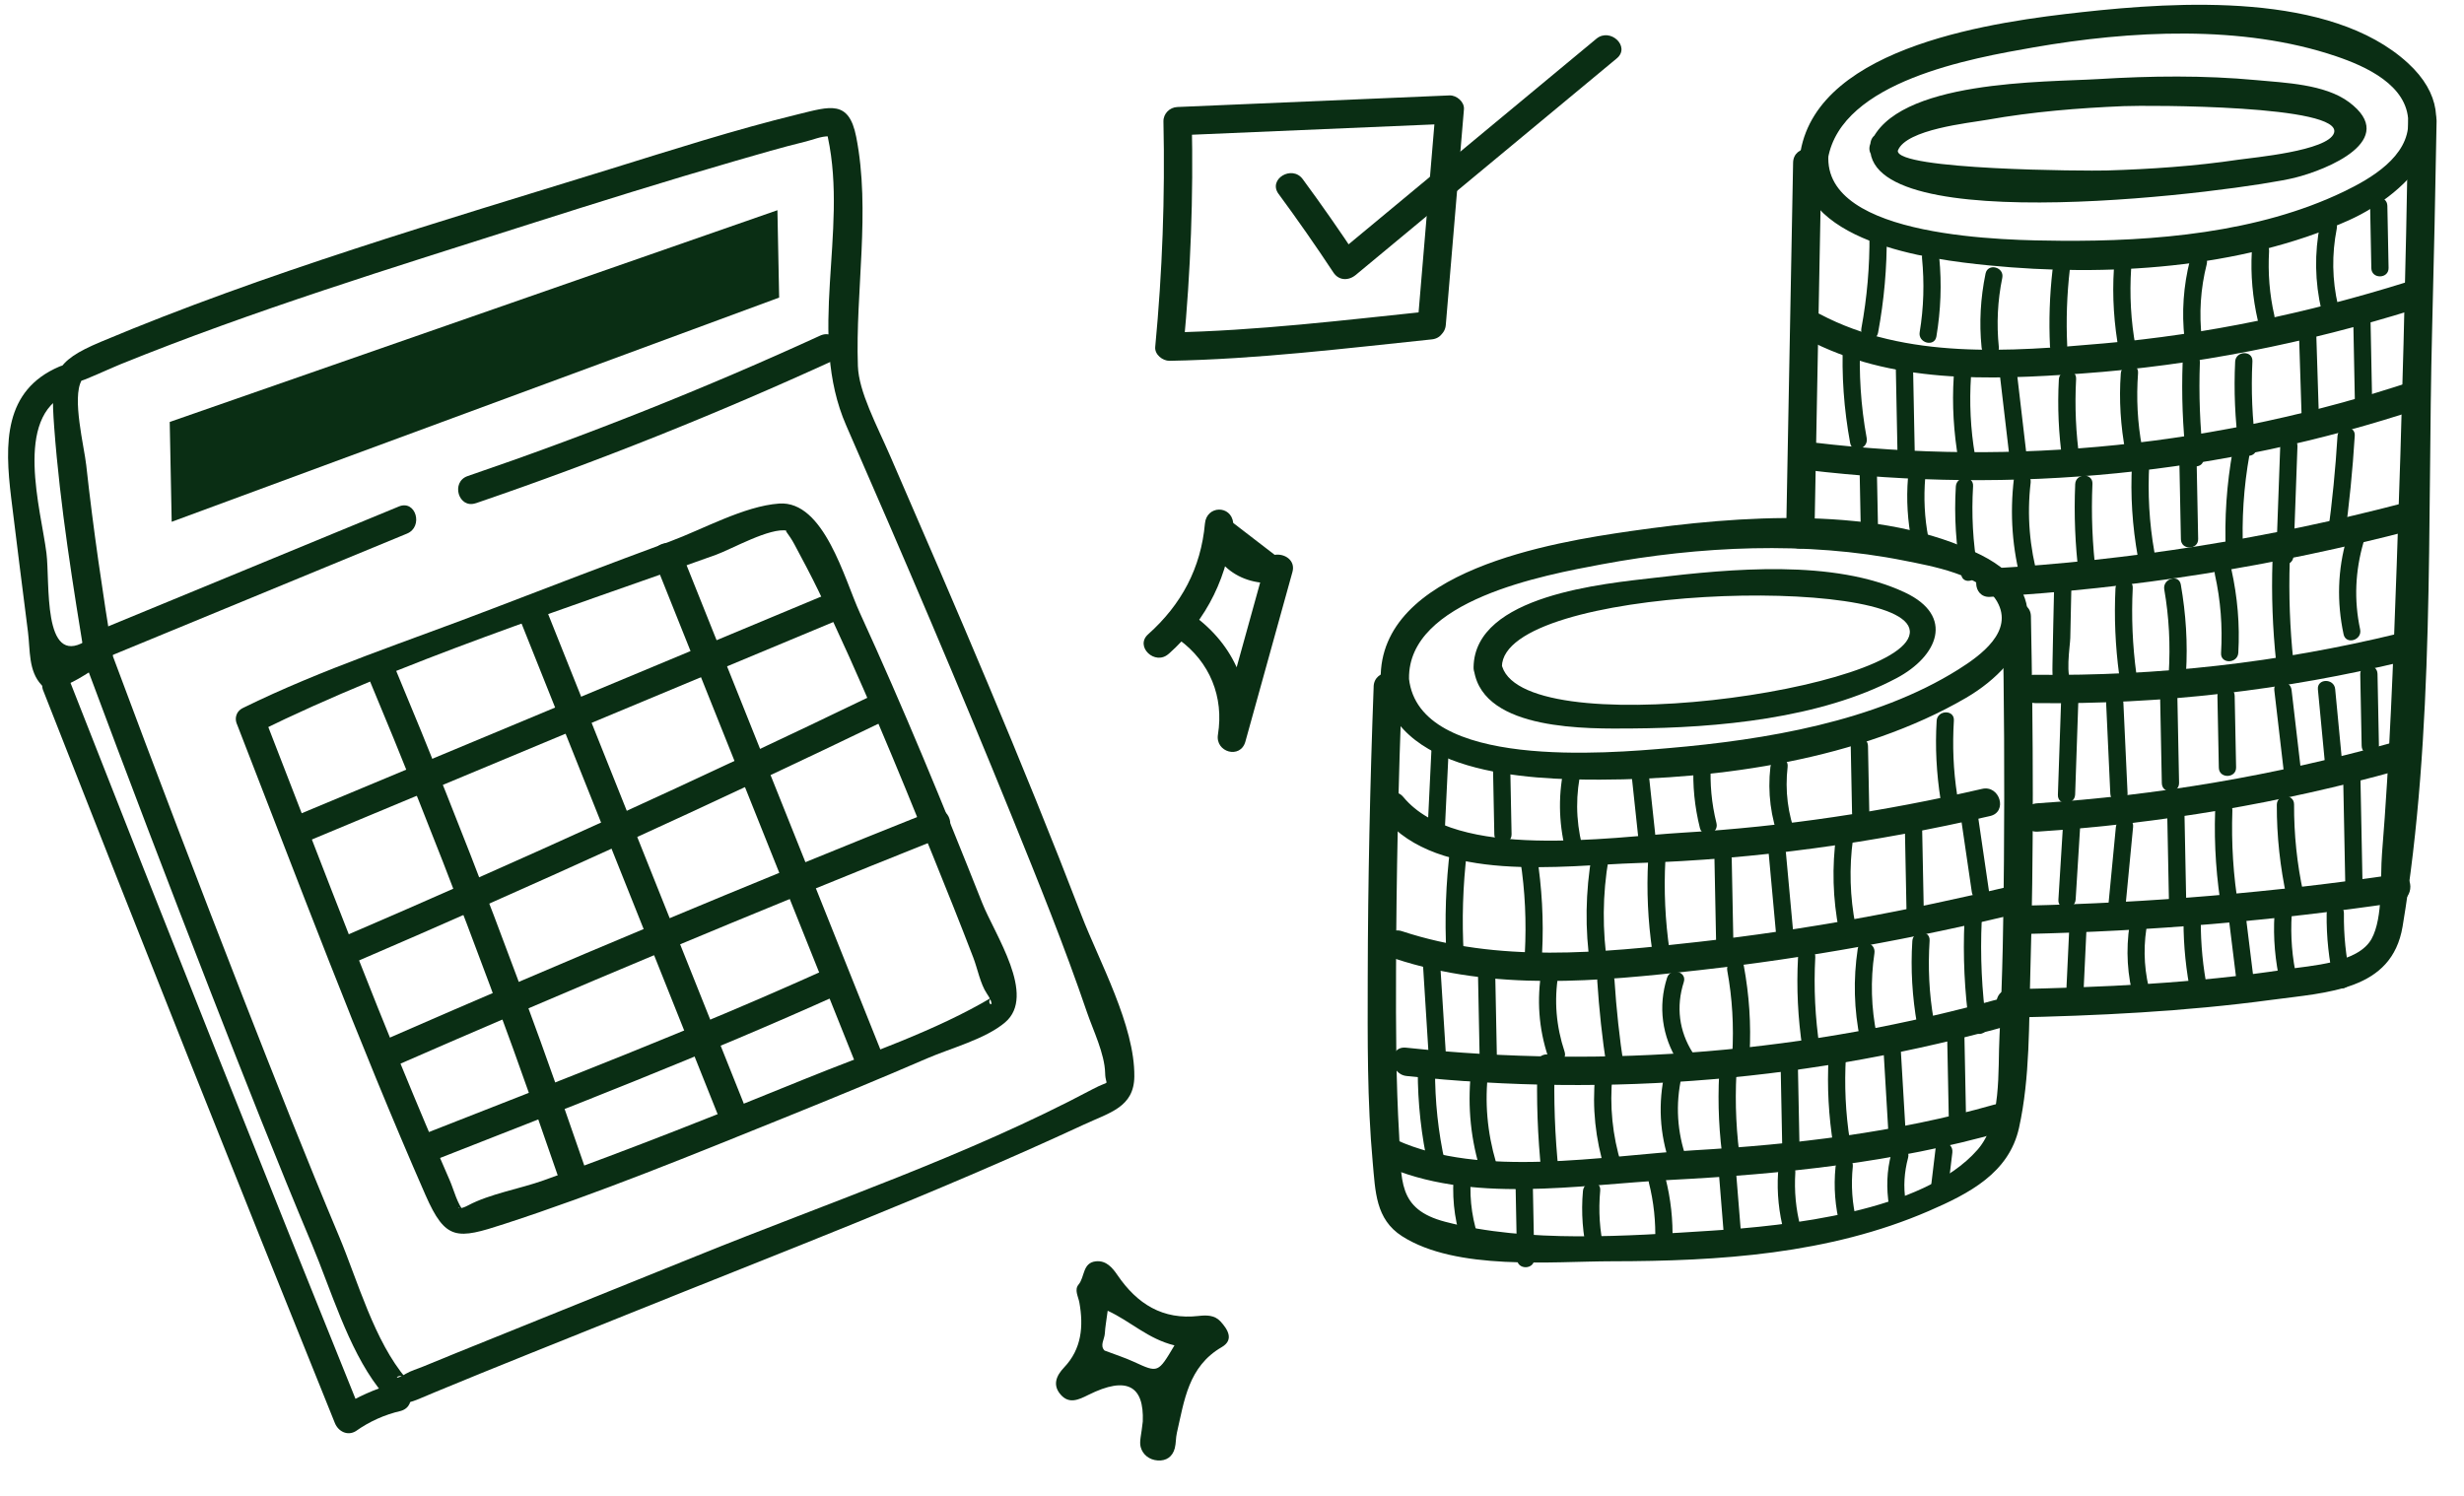 <svg width="168" height="102" viewBox="0 0 168 102" fill="none" xmlns="http://www.w3.org/2000/svg">
<path d="M94.138 46.316C94.867 52.815 104.181 53.172 109.089 53.163C117.285 53.143 126.845 51.777 134.038 47.591C138.309 45.103 140.399 40.541 135.09 37.854C128.24 34.387 118.503 35.162 111.199 36.212C105.88 36.977 94.024 38.884 94.138 46.316C94.158 47.56 96.089 47.522 96.07 46.278C95.989 40.909 105.323 39.208 109.187 38.484C115.854 37.238 123.175 36.887 129.853 38.231C131.68 38.597 135.121 39.185 136.168 41.024C137.323 43.052 135.046 44.693 133.513 45.657C127.859 49.205 120.313 50.451 113.784 51.012C109.714 51.362 96.766 52.514 96.067 46.278C95.929 45.054 93.997 45.08 94.136 46.316L94.138 46.316Z" fill="#0A2E14"/>
<path d="M100.508 45.751C101.185 49.857 108.318 49.694 111.289 49.673C117.076 49.633 124.103 49.001 129.308 46.244C132.121 44.754 133.297 42.011 129.888 40.403C125.023 38.107 117.985 38.79 112.842 39.395C109.436 39.795 100.54 40.564 100.471 45.496C100.453 46.74 102.384 46.7 102.402 45.458C102.477 39.934 129.893 39.144 130.213 43.013C130.542 47.027 103.296 50.873 102.362 45.201C102.162 43.978 100.31 44.536 100.511 45.751L100.508 45.751Z" fill="#0A2E14"/>
<path d="M93.659 46.812C93.412 53.439 93.268 60.076 93.254 66.709C93.247 70.878 93.213 75.085 93.593 79.241C93.776 81.241 93.786 83.135 95.592 84.292C99.304 86.667 105.793 86.008 109.903 86.004C117.225 85.999 124.697 85.523 131.509 82.576C134.262 81.385 136.975 79.986 137.659 76.91C138.419 73.491 138.33 69.746 138.433 66.271C138.671 58.194 138.629 50.103 138.472 42.026C138.448 40.783 136.517 40.821 136.541 42.064C136.65 47.574 136.676 53.088 136.633 58.599C136.603 62.602 136.545 66.608 136.331 70.605C136.202 73.029 136.514 76.476 134.831 78.399C131.111 82.651 121.764 83.593 116.672 83.919C110.959 84.284 104.15 84.779 98.542 83.312C95.25 82.451 95.576 80.486 95.397 77.428C95.177 73.708 95.173 69.971 95.184 66.246C95.203 59.755 95.346 53.262 95.588 46.774C95.633 45.532 93.702 45.572 93.657 46.812L93.659 46.812Z" fill="#0A2E14"/>
<path d="M122.734 10.589C122.314 16.522 131.512 17.694 135.609 18.097C143.568 18.882 152.747 18.341 160.138 15.024C164.364 13.129 168.716 8.467 164.175 4.3C158.872 -0.564 148.477 0.111 141.961 0.827C136.267 1.453 124.035 3.043 122.763 10.333C122.552 11.551 124.421 12.036 124.635 10.81C125.554 5.53 134.41 3.971 138.664 3.229C145.228 2.084 152.873 1.665 159.277 3.836C161.294 4.519 164.155 5.798 164.202 8.307C164.243 10.678 161.641 12.184 159.791 13.072C153.964 15.874 146.857 16.47 140.483 16.417C137.008 16.389 124.262 16.302 124.667 10.551C124.755 9.313 122.824 9.358 122.736 10.589L122.734 10.589Z" fill="#0A2E14"/>
<path d="M127.527 9.792C126.723 16.485 152.954 12.986 156.453 12.123C158.649 11.58 163.647 9.555 160.15 6.957C158.507 5.738 155.789 5.645 153.843 5.463C150.276 5.128 146.662 5.172 143.091 5.391C139.455 5.612 129.212 5.431 127.527 9.792C127.081 10.951 128.957 11.415 129.399 10.269C129.961 8.811 134.256 8.388 135.51 8.165C138.574 7.621 141.7 7.365 144.806 7.237C146.453 7.17 159.799 7.16 159.136 9.073C158.713 10.295 153.6 10.746 152.615 10.89C149.646 11.331 146.636 11.534 143.638 11.625C142.293 11.666 129.236 11.596 129.397 10.269C129.544 9.05 127.672 8.563 127.525 9.792L127.527 9.792Z" fill="#0A2E14"/>
<path d="M122.257 11.088C122.098 19.555 121.94 28.023 121.781 36.49C121.759 37.735 123.69 37.694 123.712 36.452C123.871 27.985 124.029 19.517 124.188 11.05C124.21 9.805 122.28 9.846 122.257 11.088Z" fill="#0A2E14"/>
<path d="M164.2 8.307C164.031 18.384 163.775 28.462 163.412 38.535C163.177 45.095 162.939 51.665 162.409 58.208C162.279 59.804 162.5 62.569 161.697 64.02C160.772 65.689 157.579 65.836 155.834 66.104C149.638 67.058 143.291 67.327 137.029 67.455C135.786 67.48 135.824 69.413 137.067 69.386C142.997 69.265 148.973 68.975 154.852 68.182C158.715 67.661 163.08 67.563 163.813 63.176C166.023 49.923 165.487 35.83 165.827 22.436C165.945 17.713 166.053 12.991 166.131 8.267C166.151 7.022 164.22 7.063 164.2 8.305L164.2 8.307Z" fill="#0A2E14"/>
<path d="M123.149 23.11C128.927 26.165 135.567 25.922 141.92 25.472C149.651 24.922 157.241 23.404 164.632 21.091C165.816 20.72 165.273 18.866 164.081 19.24C157.354 21.344 150.485 22.8 143.458 23.415C137.048 23.979 129.96 24.523 124.092 21.423C122.993 20.841 122.05 22.529 123.149 23.11Z" fill="#0A2E14"/>
<path d="M123.164 32.044C137.35 33.738 151.503 32.347 165.063 27.839C166.24 27.448 165.696 25.594 164.512 25.988C151.305 30.377 137.461 31.822 123.638 30.172C122.419 30.027 121.932 31.897 123.161 32.044L123.164 32.044Z" fill="#0A2E14"/>
<path d="M135.693 40.698C145.452 40.134 155.061 38.614 164.514 36.131C165.715 35.814 165.167 33.963 163.964 34.279C154.679 36.717 145.238 38.216 135.652 38.77C134.415 38.842 134.445 40.773 135.69 40.701L135.693 40.698Z" fill="#0A2E14"/>
<path d="M138.765 47.943C147.324 48.047 155.754 47.079 164.07 45.053C165.278 44.759 164.728 42.907 163.519 43.202C155.359 45.188 147.122 46.115 138.727 46.012C137.483 45.997 137.524 47.928 138.765 47.943Z" fill="#0A2E14"/>
<path d="M138.93 56.707C147.287 56.162 155.493 54.769 163.561 52.52C164.756 52.186 164.21 50.332 163.01 50.668C155.103 52.875 147.083 54.242 138.892 54.776C137.655 54.857 137.688 56.788 138.93 56.707Z" fill="#0A2E14"/>
<path d="M138.093 63.685C146.591 63.498 155.037 62.785 163.447 61.545C164.66 61.367 164.637 59.433 163.409 59.614C155.001 60.855 146.553 61.567 138.055 61.754C136.812 61.781 136.85 63.712 138.093 63.685Z" fill="#0A2E14"/>
<path d="M94.35 55.75C98.094 60.267 106.493 59.012 111.62 58.851C119.742 58.597 127.779 57.47 135.691 55.643C136.902 55.364 136.35 53.512 135.141 53.792C128.44 55.337 121.655 56.371 114.787 56.775C109.733 57.073 99.299 58.711 95.688 54.355C94.894 53.398 93.564 54.799 94.35 55.747L94.35 55.75Z" fill="#0A2E14"/>
<path d="M95.112 65.369C101.863 67.597 108.939 66.936 115.885 66.151C123.243 65.321 130.527 63.993 137.726 62.257C138.934 61.965 138.384 60.114 137.175 60.406C130.145 62.101 123.037 63.413 115.847 64.22C109.069 64.982 102.182 65.671 95.589 63.497C94.407 63.106 93.938 64.982 95.112 65.369Z" fill="#0A2E14"/>
<path d="M95.908 73.371C109.819 74.849 123.718 73.659 137.18 69.873C138.375 69.537 137.83 67.686 136.63 68.022C123.32 71.763 109.612 72.899 95.87 71.439C94.638 71.307 94.686 73.241 95.908 73.371Z" fill="#0A2E14"/>
<path d="M94.259 79.417C100.227 82.137 107.597 80.785 113.94 80.454C121.569 80.058 129.135 79.276 136.5 77.179C137.695 76.84 137.149 74.986 135.949 75.328C129.256 77.233 122.396 78.035 115.467 78.438C109.264 78.801 101.004 80.376 95.199 77.73C94.074 77.215 93.127 78.9 94.257 79.417L94.259 79.417Z" fill="#0A2E14"/>
<path d="M127.464 16.033C127.482 18.173 127.3 20.285 126.912 22.39C126.775 23.13 127.913 23.426 128.052 22.681C128.461 20.473 128.66 18.256 128.641 16.01C128.636 15.252 127.459 15.276 127.464 16.033Z" fill="#0A2E14"/>
<path d="M131.046 17.591C131.211 19.289 131.167 20.968 130.887 22.652C130.765 23.394 131.903 23.69 132.028 22.942C132.325 21.156 132.397 19.375 132.222 17.568C132.15 16.82 130.974 16.838 131.046 17.591Z" fill="#0A2E14"/>
<path d="M135.378 18.658C135.034 20.326 134.938 21.999 135.108 23.691C135.182 24.44 136.358 24.422 136.284 23.668C136.124 22.077 136.197 20.514 136.519 18.946C136.671 18.206 135.533 17.915 135.378 18.655L135.378 18.658Z" fill="#0A2E14"/>
<path d="M139.946 18.402C139.747 20.136 139.689 21.868 139.771 23.609C139.806 24.364 140.982 24.343 140.947 23.586C140.866 21.842 140.924 20.111 141.123 18.378C141.208 17.63 140.031 17.66 139.946 18.402Z" fill="#0A2E14"/>
<path d="M144.131 18.312C144.007 20.231 144.136 22.116 144.486 24.006C144.623 24.748 145.751 24.41 145.614 23.671C145.284 21.887 145.191 20.096 145.307 18.289C145.354 17.533 144.181 17.561 144.131 18.312Z" fill="#0A2E14"/>
<path d="M149.319 17.723C148.869 19.497 148.741 21.29 148.948 23.111C149.032 23.856 150.209 23.841 150.125 23.087C149.929 21.368 150.035 19.69 150.459 18.013C150.646 17.279 149.505 16.989 149.319 17.723Z" fill="#0A2E14"/>
<path d="M153.533 17.149C153.445 18.742 153.588 20.303 153.944 21.858C154.112 22.595 155.24 22.26 155.072 21.523C154.738 20.07 154.627 18.614 154.71 17.125C154.752 16.37 153.575 16.395 153.533 17.149Z" fill="#0A2E14"/>
<path d="M158.185 15.299C157.796 17.265 157.83 19.214 158.283 21.166C158.454 21.903 159.582 21.568 159.411 20.831C159.007 19.086 158.98 17.346 159.325 15.589C159.472 14.849 158.331 14.556 158.185 15.299Z" fill="#0A2E14"/>
<path d="M161.599 14.057L161.682 18.289C161.697 19.046 162.873 19.023 162.858 18.266L162.775 14.034C162.76 13.277 161.584 13.3 161.599 14.057Z" fill="#0A2E14"/>
<path d="M97.598 51.134C97.499 53.197 97.398 55.258 97.3 57.32C97.263 58.076 98.439 58.05 98.477 57.297C98.575 55.234 98.676 53.174 98.774 51.111C98.811 50.356 97.635 50.381 97.598 51.134Z" fill="#0A2E14"/>
<path d="M101.796 52.35L101.886 56.907C101.901 57.664 103.077 57.641 103.062 56.884L102.972 52.327C102.957 51.57 101.781 51.593 101.796 52.35Z" fill="#0A2E14"/>
<path d="M106.692 52.098C106.237 54.056 106.253 56.012 106.736 57.964C106.917 58.698 108.045 58.363 107.864 57.629C107.432 55.88 107.423 54.142 107.833 52.388C108.005 51.652 106.864 51.359 106.692 52.098Z" fill="#0A2E14"/>
<path d="M111.207 52.493C111.368 54.007 111.532 55.521 111.693 57.035C111.773 57.781 112.949 57.765 112.87 57.011C112.708 55.498 112.544 53.984 112.383 52.47C112.304 51.724 111.127 51.74 111.207 52.493Z" fill="#0A2E14"/>
<path d="M115.474 52.081C115.394 53.565 115.544 55.019 115.903 56.46C116.086 57.194 117.214 56.859 117.031 56.125C116.697 54.783 116.576 53.437 116.65 52.058C116.69 51.302 115.516 51.328 115.474 52.081Z" fill="#0A2E14"/>
<path d="M120.708 52.308C120.511 54.042 120.731 55.736 121.354 57.368C121.621 58.07 122.751 57.743 122.482 57.033C121.893 55.49 121.698 53.925 121.884 52.285C121.969 51.536 120.792 51.566 120.708 52.308Z" fill="#0A2E14"/>
<path d="M126.187 50.892L126.277 55.449C126.292 56.206 127.468 56.182 127.453 55.425L127.363 50.868C127.349 50.111 126.172 50.135 126.187 50.892Z" fill="#0A2E14"/>
<path d="M132.045 49.152C131.934 50.962 132.034 52.74 132.313 54.533C132.429 55.278 133.555 54.938 133.441 54.198C133.179 52.517 133.116 50.827 133.219 49.129C133.266 48.373 132.09 48.402 132.043 49.152L132.045 49.152Z" fill="#0A2E14"/>
<path d="M98.881 57.769C98.581 60.215 98.488 62.655 98.623 65.116C98.665 65.87 99.84 65.849 99.8 65.093C99.669 62.739 99.735 60.398 100.021 58.056C100.111 57.315 98.973 57.017 98.881 57.766L98.881 57.769Z" fill="#0A2E14"/>
<path d="M103.658 58.643C103.987 60.752 104.079 62.871 103.967 65.003C103.927 65.759 105.104 65.733 105.143 64.98C105.261 62.736 105.13 60.528 104.786 58.308C104.67 57.563 103.544 57.903 103.658 58.643Z" fill="#0A2E14"/>
<path d="M108.537 58.266C108.098 60.817 108.054 63.351 108.434 65.913C108.543 66.651 109.72 66.638 109.611 65.89C109.245 63.434 109.256 61.005 109.677 58.556C109.804 57.814 108.666 57.521 108.537 58.266Z" fill="#0A2E14"/>
<path d="M112.373 58.655C112.262 60.733 112.358 62.792 112.656 64.849C112.763 65.587 113.94 65.574 113.833 64.826C113.534 62.766 113.439 60.709 113.549 58.632C113.589 57.876 112.413 57.902 112.373 58.655Z" fill="#0A2E14"/>
<path d="M116.895 58.563L117.011 64.421C117.026 65.177 118.202 65.154 118.187 64.397L118.072 58.54C118.057 57.783 116.881 57.806 116.895 58.563Z" fill="#0A2E14"/>
<path d="M120.589 58.158C120.77 60.113 120.947 62.069 121.127 64.024C121.197 64.773 122.371 64.757 122.304 64.001C122.124 62.046 121.946 60.09 121.766 58.135C121.697 57.386 120.522 57.402 120.589 58.158Z" fill="#0A2E14"/>
<path d="M125.2 56.917C124.899 59.121 124.959 61.272 125.386 63.454C125.53 64.196 126.658 63.858 126.514 63.119C126.131 61.157 126.072 59.187 126.341 57.208C126.443 56.466 125.302 56.168 125.2 56.917Z" fill="#0A2E14"/>
<path d="M129.876 56.356L129.991 62.213C130.006 62.97 131.183 62.947 131.168 62.19L131.052 56.333C131.037 55.575 129.861 55.599 129.876 56.356Z" fill="#0A2E14"/>
<path d="M133.682 55.64C133.935 57.371 134.19 59.101 134.443 60.834C134.552 61.572 135.728 61.559 135.619 60.811C135.367 59.081 135.112 57.35 134.859 55.617C134.75 54.879 133.573 54.892 133.682 55.64Z" fill="#0A2E14"/>
<path d="M97.001 65.461C97.157 67.958 97.316 70.455 97.471 72.952C97.519 73.706 98.695 73.686 98.648 72.929C98.492 70.432 98.334 67.935 98.177 65.437C98.13 64.683 96.954 64.704 97.001 65.461Z" fill="#0A2E14"/>
<path d="M100.771 66.369L100.893 72.552C100.908 73.309 102.084 73.286 102.069 72.529L101.947 66.346C101.933 65.589 100.756 65.612 100.771 66.369Z" fill="#0A2E14"/>
<path d="M105.112 66.147C104.774 68.15 104.907 70.117 105.548 72.046C105.786 72.761 106.914 72.431 106.676 71.711C106.104 69.987 105.95 68.232 106.252 66.438C106.377 65.695 105.239 65.403 105.112 66.147Z" fill="#0A2E14"/>
<path d="M108.902 66.862C109.028 68.829 109.24 70.784 109.539 72.729C109.653 73.467 110.83 73.454 110.716 72.706C110.417 70.758 110.205 68.806 110.079 66.839C110.032 66.085 108.855 66.106 108.902 66.862Z" fill="#0A2E14"/>
<path d="M113.663 66.674C113.039 68.624 113.318 70.684 114.417 72.405C114.824 73.043 115.828 72.432 115.42 71.792C114.475 70.313 114.268 68.634 114.804 66.965C115.035 66.243 113.895 65.957 113.663 66.674Z" fill="#0A2E14"/>
<path d="M117.768 66.184C118.116 68.074 118.22 69.969 118.111 71.888C118.069 72.644 119.245 72.615 119.288 71.865C119.402 69.839 119.263 67.845 118.896 65.849C118.76 65.106 117.634 65.444 117.768 66.184Z" fill="#0A2E14"/>
<path d="M122.592 65.292C122.482 67.37 122.582 69.428 122.893 71.486C123.004 72.223 124.181 72.21 124.069 71.463C123.758 69.405 123.658 67.346 123.769 65.269C123.808 64.513 122.632 64.538 122.592 65.292Z" fill="#0A2E14"/>
<path d="M126.663 64.7C126.351 66.79 126.407 68.844 126.832 70.914C126.986 71.653 128.111 71.316 127.96 70.579C127.579 68.727 127.525 66.861 127.803 64.99C127.913 64.248 126.775 63.953 126.663 64.7Z" fill="#0A2E14"/>
<path d="M130.387 64.162C130.264 66.081 130.38 67.966 130.711 69.862C130.839 70.604 131.965 70.266 131.839 69.526C131.528 67.74 131.448 65.946 131.564 64.139C131.613 63.383 130.437 63.411 130.387 64.162Z" fill="#0A2E14"/>
<path d="M133.94 62.789C133.831 65.192 133.943 67.574 134.275 69.956C134.379 70.696 135.556 70.68 135.452 69.933C135.119 67.551 135.008 65.169 135.117 62.766C135.152 62.011 133.975 62.036 133.94 62.789Z" fill="#0A2E14"/>
<path d="M96.667 72.963C96.659 75.218 96.907 77.433 97.399 79.633C97.565 80.37 98.691 80.034 98.528 79.298C98.057 77.199 97.836 75.09 97.844 72.94C97.846 72.183 96.672 72.206 96.667 72.963Z" fill="#0A2E14"/>
<path d="M100.335 72.745C100.046 75.074 100.212 77.343 100.875 79.599C101.088 80.325 102.216 79.993 102.003 79.264C101.404 77.225 101.214 75.148 101.475 73.035C101.567 72.293 100.429 71.995 100.335 72.745Z" fill="#0A2E14"/>
<path d="M104.829 72.477C104.747 74.984 104.836 77.48 105.098 79.973C105.178 80.719 106.352 80.703 106.275 79.95C106.012 77.454 105.923 74.961 106.005 72.454C106.03 71.696 104.854 71.722 104.829 72.477Z" fill="#0A2E14"/>
<path d="M108.76 73.38C108.554 75.545 108.777 77.658 109.417 79.736C109.639 80.457 110.768 80.127 110.545 79.401C109.935 77.419 109.739 75.42 109.937 73.357C110.009 72.606 108.832 72.634 108.76 73.38Z" fill="#0A2E14"/>
<path d="M113.517 73.098C113.042 75.21 113.148 77.319 113.864 79.366C114.111 80.076 115.242 79.748 114.992 79.031C114.345 77.179 114.226 75.306 114.657 73.388C114.824 72.65 113.684 72.36 113.517 73.098Z" fill="#0A2E14"/>
<path d="M117.216 73.212C117.108 75.289 117.206 77.348 117.514 79.406C117.626 80.143 118.802 80.13 118.691 79.382C118.382 77.325 118.285 75.266 118.393 73.188C118.432 72.433 117.256 72.458 117.216 73.212Z" fill="#0A2E14"/>
<path d="M121.41 72.801L121.512 78.008C121.527 78.765 122.704 78.742 122.689 77.985L122.586 72.778C122.571 72.021 121.395 72.044 121.41 72.801Z" fill="#0A2E14"/>
<path d="M124.68 72.086C124.564 74.112 124.68 76.106 125 78.111C125.119 78.856 126.245 78.516 126.128 77.776C125.828 75.88 125.748 73.977 125.857 72.063C125.899 71.307 124.725 71.335 124.68 72.086Z" fill="#0A2E14"/>
<path d="M128.426 71.677C128.549 73.743 128.671 75.806 128.792 77.872C128.836 78.626 130.013 78.606 129.968 77.849C129.845 75.783 129.723 73.72 129.603 71.654C129.558 70.9 128.382 70.921 128.426 71.677Z" fill="#0A2E14"/>
<path d="M132.761 70.623L132.889 77.131C132.904 77.888 134.08 77.865 134.065 77.108L133.937 70.6C133.922 69.843 132.746 69.866 132.761 70.623Z" fill="#0A2E14"/>
<path d="M99.103 80.404C99.006 82.025 99.243 83.602 99.814 85.12C100.079 85.823 101.21 85.495 100.942 84.785C100.405 83.358 100.185 81.905 100.277 80.381C100.322 79.625 99.148 79.653 99.101 80.404L99.103 80.404Z" fill="#0A2E14"/>
<path d="M103.338 80.971L103.434 85.853C103.449 86.61 104.625 86.587 104.61 85.83L104.514 80.948C104.499 80.191 103.323 80.214 103.338 80.971Z" fill="#0A2E14"/>
<path d="M107.929 81.209C107.794 82.696 107.91 84.154 108.254 85.604C108.427 86.341 109.555 86.006 109.382 85.269C109.062 83.92 108.978 82.563 109.105 81.183C109.175 80.432 107.998 80.46 107.929 81.206L107.929 81.209Z" fill="#0A2E14"/>
<path d="M112.421 80.633C112.76 81.97 112.899 83.313 112.854 84.689C112.829 85.447 114.005 85.421 114.03 84.666C114.078 83.185 113.915 81.734 113.549 80.298C113.363 79.564 112.235 79.899 112.421 80.633Z" fill="#0A2E14"/>
<path d="M117.147 79.386C117.278 81.017 117.41 82.65 117.541 84.282C117.601 85.033 118.777 85.015 118.718 84.258C118.586 82.627 118.455 80.994 118.323 79.362C118.264 78.611 117.087 78.629 117.147 79.386Z" fill="#0A2E14"/>
<path d="M121.232 79.968C121.145 81.343 121.286 82.693 121.64 84.025C121.833 84.756 122.961 84.423 122.768 83.69C122.441 82.457 122.33 81.218 122.409 79.945C122.456 79.189 121.28 79.217 121.232 79.968Z" fill="#0A2E14"/>
<path d="M125.151 79.568C125.011 80.946 125.122 82.3 125.467 83.641C125.652 84.375 126.781 84.04 126.595 83.306C126.277 82.063 126.198 80.818 126.327 79.545C126.404 78.793 125.228 78.824 125.151 79.568Z" fill="#0A2E14"/>
<path d="M128.956 78.656C128.637 79.847 128.603 81.034 128.803 82.247C128.927 82.99 130.053 82.652 129.932 81.912C129.765 80.915 129.838 79.92 130.097 78.947C130.293 78.215 129.153 77.925 128.956 78.656Z" fill="#0A2E14"/>
<path d="M131.974 78.299C131.87 79.168 131.765 80.037 131.661 80.905C131.571 81.647 132.709 81.945 132.801 81.196C132.906 80.327 133.01 79.458 133.115 78.59C133.204 77.848 132.066 77.55 131.974 78.299Z" fill="#0A2E14"/>
<path d="M125.662 23.232C125.552 25.583 125.722 27.896 126.147 30.209C126.283 30.952 127.409 30.614 127.275 29.874C126.869 27.665 126.734 25.45 126.838 23.209C126.873 22.453 125.699 22.479 125.662 23.232Z" fill="#0A2E14"/>
<path d="M129.241 24.137L129.389 31.623C129.404 32.38 130.58 32.356 130.565 31.599L130.418 24.114C130.403 23.357 129.226 23.38 129.241 24.137Z" fill="#0A2E14"/>
<path d="M133.209 25.688C133.088 27.607 133.205 29.491 133.533 31.387C133.661 32.129 134.787 31.792 134.661 31.052C134.352 29.265 134.27 27.472 134.386 25.664C134.433 24.909 133.259 24.937 133.209 25.688Z" fill="#0A2E14"/>
<path d="M136.361 25.63C136.615 27.796 136.869 29.963 137.123 32.128C137.209 32.874 138.386 32.858 138.299 32.105C138.045 29.94 137.792 27.772 137.538 25.607C137.451 24.862 136.275 24.877 136.361 25.63Z" fill="#0A2E14"/>
<path d="M140.376 25.872C140.276 27.731 140.357 29.576 140.622 31.419C140.728 32.159 141.905 32.143 141.799 31.395C141.534 29.551 141.453 27.708 141.553 25.848C141.595 25.093 140.418 25.118 140.376 25.872Z" fill="#0A2E14"/>
<path d="M144.6 25.463C144.469 27.273 144.586 29.054 144.922 30.837C145.06 31.579 146.188 31.242 146.05 30.502C145.734 28.825 145.653 27.143 145.776 25.44C145.831 24.686 144.654 24.715 144.6 25.463Z" fill="#0A2E14"/>
<path d="M148.816 24.73C148.737 26.911 148.817 29.082 149.061 31.252C149.145 31.998 150.319 31.983 150.237 31.229C149.993 29.059 149.913 26.888 149.992 24.706C150.019 23.948 148.845 23.974 148.816 24.73Z" fill="#0A2E14"/>
<path d="M152.397 24.659C152.302 26.627 152.385 28.58 152.647 30.531C152.746 31.271 153.922 31.258 153.823 30.508C153.559 28.556 153.476 26.604 153.574 24.636C153.611 23.88 152.434 23.906 152.397 24.659Z" fill="#0A2E14"/>
<path d="M156.755 22.939C156.821 25.001 156.886 27.063 156.952 29.125C156.977 29.882 158.151 29.859 158.128 29.102C158.063 27.04 157.997 24.978 157.932 22.916C157.907 22.159 156.733 22.182 156.755 22.939Z" fill="#0A2E14"/>
<path d="M160.439 21.243L160.561 27.426C160.576 28.183 161.752 28.16 161.737 27.403L161.615 21.22C161.6 20.463 160.424 20.486 160.439 21.243Z" fill="#0A2E14"/>
<path d="M159.375 29.734C159.238 31.966 159.021 34.19 158.717 36.408C158.615 37.15 159.753 37.448 159.858 36.699C160.177 34.378 160.409 32.05 160.552 29.71C160.599 28.955 159.422 28.983 159.375 29.734Z" fill="#0A2E14"/>
<path d="M155.469 30.459C155.379 32.956 155.287 35.45 155.197 37.948C155.169 38.705 156.346 38.68 156.373 37.924C156.463 35.427 156.555 32.932 156.645 30.435C156.673 29.678 155.496 29.703 155.469 30.459Z" fill="#0A2E14"/>
<path d="M152.236 30.701C151.817 33.021 151.657 35.343 151.763 37.7C151.798 38.454 152.972 38.433 152.939 37.677C152.836 35.427 152.976 33.209 153.376 30.991C153.511 30.249 152.37 29.956 152.236 30.701Z" fill="#0A2E14"/>
<path d="M126.797 32.324L126.867 35.903C126.882 36.66 128.059 36.637 128.044 35.88L127.973 32.301C127.958 31.544 126.782 31.567 126.797 32.324Z" fill="#0A2E14"/>
<path d="M130.09 32.587C129.968 34.074 130.064 35.53 130.351 36.994C130.494 37.736 131.622 37.399 131.479 36.659C131.214 35.301 131.155 33.942 131.266 32.564C131.329 31.81 130.152 31.838 130.09 32.587Z" fill="#0A2E14"/>
<path d="M133.352 33.173C133.23 35.2 133.361 37.193 133.719 39.192C133.85 39.935 134.978 39.597 134.847 38.857C134.509 36.965 134.415 35.067 134.528 33.15C134.573 32.395 133.397 32.423 133.352 33.173Z" fill="#0A2E14"/>
<path d="M137.314 32.621C137.027 35.057 137.193 37.435 137.85 39.801C138.053 40.53 139.181 40.197 138.978 39.466C138.38 37.315 138.193 35.131 138.454 32.911C138.542 32.17 137.404 31.872 137.314 32.621Z" fill="#0A2E14"/>
<path d="M141.491 33.013C141.403 35.088 141.485 37.15 141.74 39.211C141.831 39.954 143.008 39.938 142.916 39.188C142.659 37.127 142.577 35.065 142.667 32.99C142.7 32.235 141.523 32.26 141.491 33.013Z" fill="#0A2E14"/>
<path d="M145.366 31.633C145.247 33.768 145.387 35.869 145.762 37.974C145.893 38.717 147.021 38.379 146.89 37.639C146.535 35.64 146.429 33.636 146.543 31.61C146.585 30.854 145.408 30.883 145.366 31.633Z" fill="#0A2E14"/>
<path d="M148.595 31.567L148.698 36.774C148.713 37.531 149.889 37.508 149.874 36.751L149.772 31.544C149.757 30.787 148.58 30.81 148.595 31.567Z" fill="#0A2E14"/>
<path d="M140.05 40.21C140.014 41.909 139.969 43.611 139.942 45.309C139.927 46.271 139.923 47.095 140.769 47.677C141.393 48.107 141.961 47.075 141.342 46.65C140.768 46.254 141.146 44.037 141.156 43.5C141.179 42.395 141.202 41.29 141.227 40.184C141.242 39.427 140.068 39.452 140.05 40.207L140.05 40.21Z" fill="#0A2E14"/>
<path d="M144.237 40.122C144.142 42.091 144.225 44.043 144.487 45.995C144.586 46.735 145.763 46.722 145.664 45.971C145.399 44.02 145.316 42.068 145.414 40.099C145.451 39.343 144.275 39.369 144.237 40.122Z" fill="#0A2E14"/>
<path d="M147.564 40.196C147.894 42.089 147.986 43.987 147.87 45.903C147.823 46.659 148.999 46.631 149.046 45.88C149.17 43.854 149.041 41.86 148.692 39.861C148.563 39.119 147.435 39.456 147.564 40.196Z" fill="#0A2E14"/>
<path d="M151.015 39.172C151.41 40.947 151.542 42.722 151.436 44.535C151.393 45.29 152.567 45.262 152.612 44.511C152.721 42.595 152.557 40.711 152.143 38.837C151.979 38.098 150.851 38.436 151.015 39.172Z" fill="#0A2E14"/>
<path d="M154.942 38.283C154.866 40.574 154.951 42.851 155.192 45.131C155.271 45.877 156.447 45.861 156.368 45.108C156.127 42.828 156.045 40.55 156.119 38.26C156.144 37.502 154.967 37.527 154.942 38.283Z" fill="#0A2E14"/>
<path d="M160.009 36.688C159.381 38.858 159.32 41.047 159.79 43.252C159.946 43.992 161.074 43.654 160.918 42.917C160.492 40.917 160.582 38.941 161.149 36.978C161.361 36.249 160.22 35.964 160.009 36.688Z" fill="#0A2E14"/>
<path d="M140.533 47.684C140.459 49.855 140.385 52.027 140.311 54.199C140.286 54.956 141.46 54.931 141.487 54.175C141.561 52.004 141.635 49.832 141.709 47.661C141.734 46.903 140.56 46.928 140.533 47.684Z" fill="#0A2E14"/>
<path d="M143.6 47.939C143.695 50 143.79 52.062 143.885 54.123C143.92 54.877 145.097 54.857 145.062 54.1C144.967 52.038 144.872 49.977 144.776 47.916C144.742 47.161 143.565 47.182 143.6 47.939Z" fill="#0A2E14"/>
<path d="M147.275 47.221L147.397 53.404C147.412 54.161 148.588 54.138 148.573 53.381L148.451 47.198C148.436 46.441 147.26 46.464 147.275 47.221Z" fill="#0A2E14"/>
<path d="M151.188 47.469L151.284 52.351C151.299 53.108 152.475 53.085 152.461 52.328L152.364 47.446C152.349 46.689 151.173 46.712 151.188 47.469Z" fill="#0A2E14"/>
<path d="M155.067 47.07C155.282 48.916 155.497 50.759 155.712 52.604C155.799 53.35 156.975 53.334 156.888 52.581C156.673 50.736 156.458 48.892 156.243 47.047C156.156 46.301 154.98 46.317 155.067 47.07Z" fill="#0A2E14"/>
<path d="M158.039 47.009C158.205 48.741 158.368 50.471 158.534 52.203C158.606 52.952 159.783 52.934 159.711 52.18C159.545 50.448 159.382 48.718 159.216 46.986C159.144 46.237 157.968 46.255 158.039 47.009Z" fill="#0A2E14"/>
<path d="M160.926 45.977L161.022 50.859C161.037 51.616 162.214 51.593 162.199 50.836L162.103 45.953C162.088 45.196 160.911 45.22 160.926 45.977Z" fill="#0A2E14"/>
<path d="M140.667 56.146C140.56 57.881 140.453 59.617 140.345 61.354C140.298 62.11 141.475 62.082 141.522 61.331C141.629 59.596 141.737 57.861 141.844 56.123C141.891 55.367 140.715 55.395 140.667 56.146Z" fill="#0A2E14"/>
<path d="M144.263 56.405C144.065 58.467 143.867 60.532 143.669 62.594C143.597 63.346 144.774 63.318 144.846 62.571C145.044 60.509 145.241 58.444 145.439 56.382C145.511 55.631 144.335 55.659 144.263 56.405Z" fill="#0A2E14"/>
<path d="M147.769 55.675L147.897 62.183C147.912 62.94 149.088 62.917 149.073 62.16L148.945 55.652C148.93 54.895 147.754 54.919 147.769 55.675Z" fill="#0A2E14"/>
<path d="M151.032 55.289C150.951 57.639 151.119 59.953 151.512 62.269C151.638 63.011 152.764 62.674 152.64 61.934C152.266 59.724 152.131 57.504 152.208 55.263C152.235 54.505 151.059 54.531 151.032 55.286L151.032 55.289Z" fill="#0A2E14"/>
<path d="M155.237 54.878C155.23 57.023 155.463 59.134 155.918 61.231C156.08 61.97 157.208 61.633 157.047 60.896C156.61 58.901 156.407 56.896 156.414 54.855C156.416 54.097 155.24 54.121 155.237 54.878Z" fill="#0A2E14"/>
<path d="M159.765 53.163L159.906 60.323C159.921 61.08 161.097 61.057 161.082 60.3L160.941 53.139C160.926 52.382 159.75 52.406 159.765 53.163Z" fill="#0A2E14"/>
<path d="M141.118 62.647C141.025 64.601 140.932 66.554 140.841 68.508C140.807 69.263 141.98 69.237 142.018 68.484C142.111 66.531 142.204 64.578 142.295 62.624C142.329 61.869 141.156 61.894 141.118 62.647Z" fill="#0A2E14"/>
<path d="M145.203 63.036C144.937 64.792 145.033 66.516 145.521 68.224C145.729 68.95 146.858 68.62 146.65 67.889C146.22 66.388 146.111 64.871 146.344 63.327C146.456 62.585 145.318 62.289 145.203 63.036Z" fill="#0A2E14"/>
<path d="M148.876 62.818C148.874 64.511 149.049 66.179 149.384 67.838C149.533 68.578 150.661 68.242 150.512 67.503C150.196 65.945 150.051 64.383 150.052 62.794C150.052 62.037 148.878 62.06 148.876 62.818Z" fill="#0A2E14"/>
<path d="M151.978 62.739C152.179 64.369 152.379 65.996 152.58 67.626C152.672 68.369 153.849 68.353 153.757 67.603L153.154 62.716C153.062 61.973 151.886 61.989 151.978 62.739Z" fill="#0A2E14"/>
<path d="M155.077 62.372C154.982 63.965 155.122 65.527 155.48 67.082C155.649 67.818 156.777 67.483 156.608 66.746C156.274 65.293 156.164 63.835 156.254 62.349C156.298 61.593 155.124 61.621 155.077 62.372Z" fill="#0A2E14"/>
<path d="M158.636 62.3C158.615 63.887 158.785 65.445 159.136 66.993C159.302 67.729 160.43 67.394 160.264 66.657C159.937 65.211 159.795 63.759 159.813 62.276C159.822 61.519 158.649 61.545 158.636 62.3Z" fill="#0A2E14"/>
<path d="M97.592 21.21C91.643 21.829 85.696 22.559 79.712 22.672L80.696 23.619C81.184 18.499 81.371 13.386 81.257 8.243C80.941 8.572 80.627 8.899 80.311 9.228C86.496 8.964 92.683 8.701 98.868 8.437C98.539 8.121 98.212 7.807 97.883 7.491C97.471 12.393 97.058 17.293 96.646 22.195C96.541 23.431 98.474 23.385 98.577 22.157C98.989 17.255 99.402 12.355 99.814 7.453C99.856 6.941 99.309 6.487 98.83 6.506C92.645 6.77 86.458 7.033 80.273 7.297C79.752 7.319 79.316 7.747 79.326 8.281C79.438 13.424 79.253 18.537 78.765 23.657C78.716 24.177 79.275 24.613 79.749 24.603C85.736 24.49 91.681 23.76 97.63 23.141C98.857 23.013 98.831 21.081 97.592 21.21Z" fill="#0A2E14"/>
<path d="M87.175 13.221C88.468 14.979 89.713 16.762 90.915 18.583C91.287 19.147 91.952 19.151 92.436 18.749C98.37 13.825 104.302 8.901 110.236 3.98C111.191 3.186 109.792 1.856 108.844 2.642C102.91 7.566 96.978 12.489 91.044 17.411C91.551 17.465 92.056 17.52 92.564 17.577C91.361 15.756 90.117 13.973 88.823 12.216C88.091 11.222 86.435 12.22 87.175 13.224L87.175 13.221Z" fill="#0A2E14"/>
<path d="M5.857 45.319C8.662 52.849 11.526 60.358 14.444 67.847C16.66 73.534 18.899 79.213 21.262 84.837C22.557 87.921 23.718 91.905 25.775 94.599C27.054 96.274 27.81 95.696 29.596 94.955C33.935 93.156 38.306 91.427 42.664 89.67C53.111 85.454 63.693 81.422 73.914 76.677C75.668 75.862 77.32 75.495 77.341 73.404C77.377 69.929 74.944 65.55 73.735 62.408C69.681 51.868 65.211 41.486 60.711 31.131C59.77 28.965 58.551 26.714 58.492 24.955C58.317 19.863 59.371 14.37 58.378 9.334C57.876 6.782 56.591 7.261 54.397 7.796C50.087 8.85 45.841 10.214 41.604 11.527C29.985 15.125 18.098 18.59 6.871 23.31C3.65 24.665 3.425 25.481 3.695 29.128C4.098 34.548 4.984 39.958 5.854 45.319C6.052 46.542 7.903 45.984 7.706 44.769C7.002 40.435 6.355 36.08 5.879 31.714C5.746 30.48 4.89 27.121 5.564 25.94C5.502 26.048 7.589 25.091 8.202 24.843C17.259 21.174 26.683 18.282 35.987 15.317C40.695 13.817 45.414 12.341 50.161 10.966C51.749 10.505 53.341 10.039 54.947 9.648C55.41 9.534 55.998 9.287 56.47 9.297C57.352 9.317 56.258 8.487 56.447 9.372C57.834 15.888 54.999 22.844 57.698 29.018C61.564 37.863 65.367 46.739 68.996 55.683C70.787 60.095 72.577 64.522 74.114 69.03C74.533 70.256 75.319 71.852 75.35 73.167C75.375 74.185 75.834 73.56 74.483 74.277C65.954 78.81 56.487 82.001 47.547 85.621C42.84 87.526 38.127 89.421 33.42 91.324C31.902 91.938 30.383 92.546 28.87 93.174C28.479 93.338 28.029 93.462 27.664 93.677C26.557 94.335 27.227 93.457 27.718 94.026C25.52 91.475 24.39 87.331 23.111 84.287C20.855 78.916 18.712 73.496 16.594 68.07C13.571 60.326 10.605 52.558 7.705 44.766C7.275 43.61 5.419 44.148 5.854 45.317L5.857 45.319Z" fill="#0A2E14"/>
<path d="M4.048 24.996C0.237 26.623 0.316 30.259 0.761 33.94C1.129 36.992 1.524 40.041 1.907 43.09C2.066 44.353 1.929 45.746 2.832 46.712C3.073 46.97 3.452 47.02 3.776 46.941C4.91 46.668 5.815 45.98 6.811 45.387C7.879 44.75 6.876 43.101 5.803 43.738C2.89 45.474 3.417 39.703 3.167 37.714C2.796 34.759 0.903 28.425 4.596 26.848C5.724 26.366 5.191 24.507 4.046 24.996L4.048 24.996Z" fill="#0A2E14"/>
<path d="M2.952 47.099C9.493 63.78 16.12 80.424 22.833 97.037C23.063 97.606 23.69 97.936 24.262 97.585C25.195 96.924 26.221 96.464 27.346 96.203C28.533 95.842 27.99 93.988 26.795 94.352C25.497 94.748 24.421 95.226 23.254 95.939C23.729 96.121 24.207 96.305 24.682 96.487C17.969 79.876 11.342 63.23 4.801 46.549C4.351 45.401 2.494 45.939 2.949 47.099L2.952 47.099Z" fill="#0A2E14"/>
<path d="M7.24 44.845C14.078 42.026 20.912 39.207 27.749 36.386C28.885 35.917 28.352 34.06 27.199 34.535C20.362 37.353 13.527 40.172 6.69 42.993C5.554 43.463 6.088 45.319 7.24 44.845Z" fill="#0A2E14"/>
<path d="M32.441 34.315C40.77 31.469 48.93 28.202 56.929 24.534C58.056 24.017 57.041 22.371 55.921 22.885C48.072 26.484 40.06 29.671 31.889 32.461C30.717 32.861 31.258 34.716 32.439 34.312L32.441 34.315Z" fill="#0A2E14"/>
<path d="M11.572 28.772L11.706 35.58L53.124 20.291L53.006 14.334L11.572 28.772Z" fill="#0A2E14"/>
<path d="M16.154 49.372C20.336 60.103 24.383 70.931 29.008 81.482C30.386 84.623 31.156 84.513 34.388 83.459C40.852 81.355 47.177 78.76 53.476 76.218C56.735 74.902 59.988 73.564 63.216 72.167C64.824 71.47 67.178 70.86 68.528 69.716C70.69 67.886 67.83 63.741 66.97 61.573C64.331 54.913 61.601 48.276 58.614 41.762C57.579 39.503 56.184 34.118 53.12 34.337C50.732 34.508 47.886 36.109 45.675 36.924C41.615 38.422 37.571 39.967 33.534 41.521C27.906 43.69 21.992 45.602 16.572 48.271C15.458 48.82 16.471 50.466 17.58 49.92C27.471 45.045 38.451 41.563 48.814 37.831C49.874 37.45 52.526 35.94 53.673 36.188C53.433 36.136 53.766 36.373 54.16 37.11C54.73 38.176 55.297 39.238 55.823 40.325C58.667 46.203 61.141 52.272 63.594 58.32C64.536 60.64 65.465 62.963 66.363 65.302C66.646 66.036 66.84 67.09 67.28 67.742C68.104 68.967 66.993 68.391 67.704 67.965C63.748 70.334 59.091 71.856 54.839 73.589C48.957 75.986 43.047 78.337 37.065 80.486C35.455 81.064 33.399 81.4 31.905 82.199C31.027 82.669 31.092 82.039 31.655 82.629C31.188 82.137 30.935 81.106 30.672 80.505C26.129 70.087 22.127 59.41 18 48.819C17.553 47.671 15.697 48.207 16.149 49.37L16.154 49.372Z" fill="#0A2E14"/>
<path d="M25.114 46.184C29.784 57.339 34.081 68.639 38.003 80.078C38.404 81.249 40.26 80.709 39.855 79.528C35.932 68.089 31.635 56.789 26.966 45.633C26.492 44.5 24.632 45.033 25.114 46.184Z" fill="#0A2E14"/>
<path d="M35.343 41.974C39.887 53.344 44.429 64.713 48.973 76.083C49.43 77.226 51.287 76.69 50.825 75.532C46.28 64.163 41.739 52.793 37.194 41.424C36.737 40.281 34.881 40.816 35.343 41.974Z" fill="#0A2E14"/>
<path d="M44.61 38.219C49.191 49.67 53.774 61.118 58.355 72.566C58.812 73.709 60.671 73.173 60.206 72.015C55.625 60.565 51.042 49.117 46.462 37.666C46.004 36.523 44.145 37.059 44.61 38.217L44.61 38.219Z" fill="#0A2E14"/>
<path d="M21.098 57.314C33.175 52.277 45.252 47.239 57.327 42.202C58.46 41.73 57.927 39.871 56.777 40.351C44.699 45.388 32.622 50.425 20.547 55.463C19.415 55.937 19.948 57.794 21.098 57.314Z" fill="#0A2E14"/>
<path d="M23.723 65.819C36.181 60.469 48.515 54.847 60.725 48.951C61.844 48.41 60.831 46.766 59.716 47.302C47.657 53.126 35.476 58.682 23.172 63.968C22.045 64.452 22.578 66.311 23.723 65.819Z" fill="#0A2E14"/>
<path d="M26.436 72.907C38.924 67.444 51.498 62.183 64.159 57.132C65.302 56.675 64.766 54.818 63.609 55.28C50.948 60.334 38.374 65.593 25.885 71.055C24.763 71.547 25.296 73.406 26.436 72.907Z" fill="#0A2E14"/>
<path d="M29.474 79.168C38.76 75.524 48.062 71.927 57.159 67.825C58.288 67.316 57.273 65.67 56.151 66.176C47.209 70.211 38.052 73.733 28.923 77.317C27.775 77.767 28.313 79.623 29.474 79.168Z" fill="#0A2E14"/>
<path d="M79.678 44.592C82.345 42.216 83.773 39.208 84.091 35.663L82.16 35.701C82.489 38.528 84.673 40.134 87.465 39.686C87.063 39.297 86.658 38.91 86.253 38.521C85.184 42.378 84.115 46.233 83.044 50.09C83.668 50.249 84.292 50.408 84.916 50.567C85.48 47.06 84.191 43.999 81.322 41.923C80.314 41.193 79.384 42.89 80.379 43.61C82.49 45.138 83.456 47.522 83.042 50.09C82.847 51.301 84.577 51.783 84.913 50.567C85.982 46.71 87.051 42.855 88.122 38.998C88.34 38.214 87.595 37.725 86.91 37.833C85.969 37.109 85.029 36.385 84.086 35.661C83.942 34.417 82.265 34.46 82.155 35.699C81.882 38.741 80.548 41.23 78.281 43.252C77.352 44.079 78.751 45.412 79.673 44.59L79.678 44.592Z" fill="#0A2E14"/>
<path d="M77.917 96.93C78.011 94.522 76.859 93.794 74.212 95.113C73.535 95.451 72.898 95.753 72.324 95.103C71.755 94.46 72.002 93.821 72.551 93.245C73.755 91.98 73.882 90.433 73.595 88.826C73.519 88.399 73.233 87.953 73.54 87.589C73.969 87.081 73.8 86.103 74.719 86.007C75.428 85.934 75.85 86.448 76.195 86.953C77.534 88.912 79.273 90.015 81.737 89.731C82.25 89.672 82.81 89.666 83.212 90.102C83.725 90.66 84.149 91.365 83.297 91.86C81.016 93.185 80.75 95.498 80.241 97.709C80.162 98.048 80.187 98.413 80.1 98.749C79.948 99.332 79.521 99.627 78.933 99.586C78.361 99.546 77.907 99.189 77.771 98.662C77.671 98.271 77.829 97.812 77.917 96.93ZM80.077 91.739C78.263 91.296 77.094 90.1 75.524 89.377C75.436 90.057 75.353 90.486 75.331 90.918C75.31 91.322 74.968 91.745 75.311 92.091C76.028 92.364 76.692 92.575 77.32 92.864C78.96 93.619 78.954 93.633 80.077 91.739Z" fill="#0A2E14"/>
</svg>
